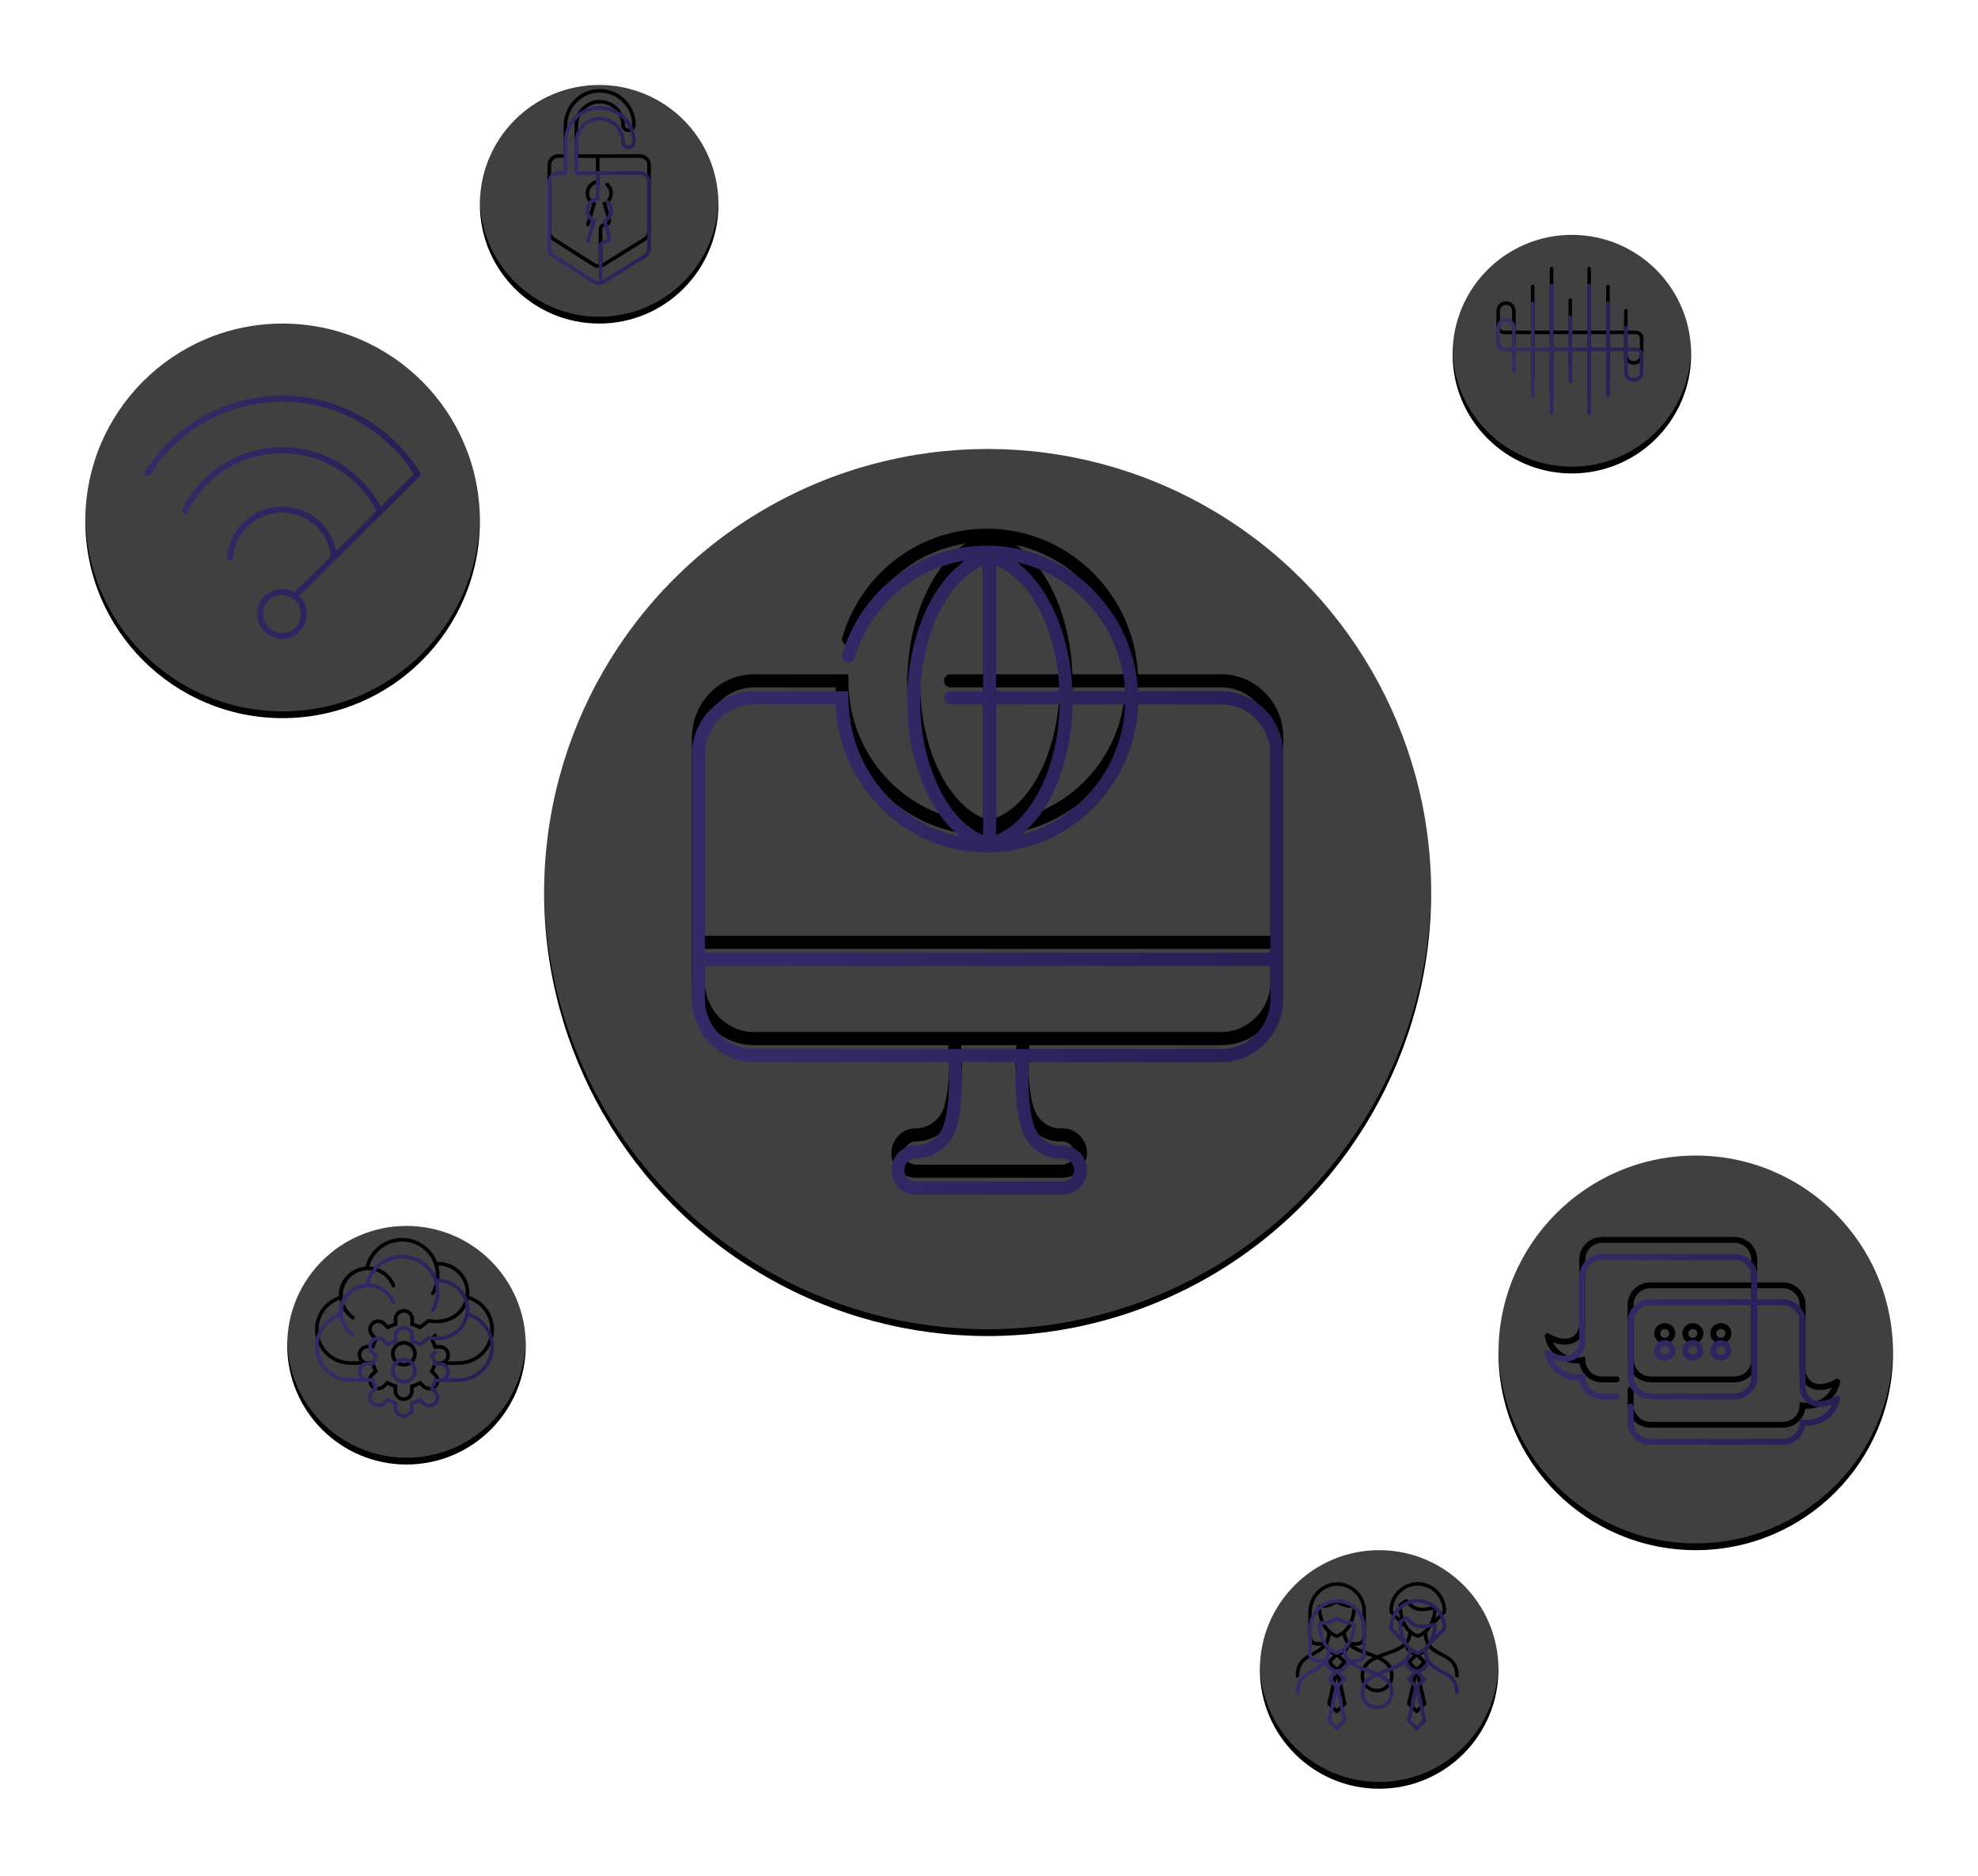 <?xml version="1.0" encoding="UTF-8"?>
<svg width="582px" height="552px" viewBox="0 0 582 552" version="1.1" xmlns="http://www.w3.org/2000/svg" xmlns:xlink="http://www.w3.org/1999/xlink">
    <title>Group</title>
    <defs>
        <circle id="path-1" cx="58.05" cy="58.05" r="58.05"></circle>
        <filter x="-33.2%" y="-31.4%" width="166.3%" height="166.3%" filterUnits="objectBoundingBox" id="filter-2">
            <feOffset dx="0" dy="2" in="SourceAlpha" result="shadowOffsetOuter1"></feOffset>
            <feGaussianBlur stdDeviation="12.5" in="shadowOffsetOuter1" result="shadowBlurOuter1"></feGaussianBlur>
            <feComposite in="shadowBlurOuter1" in2="SourceAlpha" operator="out" result="shadowBlurOuter1"></feComposite>
            <feColorMatrix values="0 0 0 0 0.769   0 0 0 0 0.62   0 0 0 0 1  0 0 0 0.25 0" type="matrix" in="shadowBlurOuter1"></feColorMatrix>
        </filter>
        <circle id="path-3" cx="58.05" cy="58.05" r="58.05"></circle>
        <filter x="-33.2%" y="-31.4%" width="166.3%" height="166.3%" filterUnits="objectBoundingBox" id="filter-4">
            <feOffset dx="0" dy="2" in="SourceAlpha" result="shadowOffsetOuter1"></feOffset>
            <feGaussianBlur stdDeviation="12.5" in="shadowOffsetOuter1" result="shadowBlurOuter1"></feGaussianBlur>
            <feComposite in="shadowBlurOuter1" in2="SourceAlpha" operator="out" result="shadowBlurOuter1"></feComposite>
            <feColorMatrix values="0 0 0 0 0.769   0 0 0 0 0.62   0 0 0 0 1  0 0 0 0.25 0" type="matrix" in="shadowBlurOuter1"></feColorMatrix>
        </filter>
        <linearGradient x1="13.65%" y1="50%" x2="92.551%" y2="50%" id="linearGradient-5">
            <stop stop-color="#342A68" offset="0%"></stop>
            <stop stop-color="#281F57" offset="100%"></stop>
        </linearGradient>
        <path d="M69.445,30.96 C73.15,30.96 76.163,33.903 76.163,37.522 L76.163,37.522 L76.163,44.303 L83.659,44.303 C87.363,44.303 90.376,47.248 90.376,50.865 L90.376,50.865 L90.376,69.874 C90.376,71.591 91.304,73.211 92.63,73.822 C95.158,74.982 98.237,73.381 99.119,72.86 L99.119,72.86 L99.609,72.572 L100.62,73.179 L100.508,73.732 C99.597,78.238 95.525,81.509 90.824,81.509 C90.649,81.509 90.475,81.501 90.302,81.485 C89.822,84.644 87.027,87.075 83.659,87.075 L83.659,87.075 L44.72,87.075 C41.015,87.075 38.002,84.132 38.002,80.515 L38.002,80.515 L38.002,75.845 C38.002,75.366 38.398,74.98 38.887,74.98 C39.377,74.98 39.772,75.366 39.772,75.845 L39.772,75.845 L39.772,80.515 C39.772,83.179 41.992,85.346 44.72,85.346 L44.72,85.346 L83.659,85.346 C86.388,85.346 88.606,83.179 88.606,80.515 L88.606,80.515 L88.606,79.516 L89.62,79.659 C90.077,79.725 90.444,79.78 90.824,79.78 C94,79.78 96.828,77.959 98.143,75.253 C96.424,75.923 94.073,76.4 91.876,75.385 C89.921,74.487 88.606,72.274 88.606,69.874 L88.606,69.874 L88.606,50.865 C88.606,48.2 86.388,46.032 83.659,46.032 L83.659,46.032 L76.163,46.032 L76.163,67.17 C76.163,70.787 73.15,73.73 69.445,73.73 L69.445,73.73 L45.292,73.73 C45.174,73.73 45.06,73.706 44.956,73.664 L44.956,73.664 L44.837,73.693 L44.837,73.693 L44.775,73.699 C41.215,73.699 38.324,70.976 38.099,67.554 C38.041,67.44 38.002,67.315 38.002,67.179 L38.002,67.179 L38.002,50.865 C38.002,47.248 41.015,44.303 44.72,44.303 L44.72,44.303 L74.393,44.303 L74.393,37.522 C74.393,34.857 72.173,32.689 69.445,32.689 L69.445,32.689 L30.507,32.689 C27.779,32.689 25.559,34.857 25.559,37.522 L25.559,37.522 L25.559,56.531 C25.559,58.929 24.245,61.144 22.291,62.04 C20.087,63.055 17.732,62.576 16.022,61.912 C17.341,64.616 20.166,66.435 23.341,66.435 C23.741,66.435 24.122,66.376 24.506,66.321 L24.506,66.321 L25.522,66.172 L25.559,67.17 C25.559,69.835 27.779,72.001 30.507,72.001 L30.507,72.001 L34.797,72.001 C35.286,72.001 35.682,72.388 35.682,72.866 C35.682,73.343 35.286,73.73 34.797,73.73 L34.797,73.73 L30.507,73.73 C27.142,73.73 24.343,71.301 23.863,68.142 C23.688,68.156 23.516,68.164 23.341,68.164 C18.642,68.164 14.568,64.895 13.657,60.387 L13.657,60.387 L13.545,59.834 L14.49,59.19 L15.046,59.515 C15.93,60.036 19.007,61.634 21.538,60.477 C22.865,59.866 23.789,58.246 23.789,56.531 L23.789,56.531 L23.789,37.522 C23.789,33.903 26.802,30.96 30.507,30.96 L30.507,30.96 Z M74.393,46.032 L44.72,46.032 C41.992,46.032 39.772,48.2 39.772,50.865 L39.772,50.865 L39.772,66.878 C39.8,66.961 39.827,67.046 39.827,67.137 C39.827,69.802 42.045,71.97 44.775,71.97 C44.894,71.97 45.007,71.996 45.112,72.037 C45.172,72.024 45.229,72.001 45.292,72.001 L45.292,72.001 L69.445,72.001 C72.173,72.001 74.393,69.835 74.393,67.17 L74.393,67.17 L74.393,46.032 Z M48.928,56.298 C50.638,56.298 52.028,57.657 52.028,59.327 C52.028,60.997 50.638,62.356 48.928,62.356 C47.217,62.356 45.826,60.997 45.826,59.327 C45.826,57.657 47.217,56.298 48.928,56.298 Z M57.187,56.298 C58.897,56.298 60.288,57.657 60.288,59.327 C60.288,60.997 58.897,62.356 57.187,62.356 C55.476,62.356 54.085,60.997 54.085,59.327 C54.085,57.657 55.476,56.298 57.187,56.298 Z M65.447,56.298 C67.158,56.298 68.549,57.657 68.549,59.327 C68.549,60.997 67.158,62.356 65.447,62.356 C63.737,62.356 62.346,60.997 62.346,59.327 C62.346,57.657 63.737,56.298 65.447,56.298 Z M48.928,58.027 C48.193,58.027 47.596,58.609 47.596,59.327 C47.596,60.044 48.193,60.627 48.928,60.627 C49.661,60.627 50.257,60.044 50.257,59.327 C50.257,58.609 49.661,58.027 48.928,58.027 Z M57.187,58.027 C56.452,58.027 55.855,58.609 55.855,59.327 C55.855,60.044 56.452,60.627 57.187,60.627 C57.921,60.627 58.518,60.044 58.518,59.327 C58.518,58.609 57.921,58.027 57.187,58.027 Z M65.447,58.027 C64.713,58.027 64.116,58.609 64.116,59.327 C64.116,60.044 64.713,60.627 65.447,60.627 C66.182,60.627 66.779,60.044 66.779,59.327 C66.779,58.609 66.182,58.027 65.447,58.027 Z" id="path-6"></path>
        <filter x="-45.9%" y="-80.2%" width="191.9%" height="242.6%" filterUnits="objectBoundingBox" id="filter-7">
            <feOffset dx="0" dy="-5" in="SourceAlpha" result="shadowOffsetOuter1"></feOffset>
            <feGaussianBlur stdDeviation="12.5" in="shadowOffsetOuter1" result="shadowBlurOuter1"></feGaussianBlur>
            <feColorMatrix values="0 0 0 0 0.078   0 0 0 0 0.055   0 0 0 0 0.2  0 0 0 0.1 0" type="matrix" in="shadowBlurOuter1"></feColorMatrix>
        </filter>
        <circle id="path-8" cx="35.1" cy="35.1" r="35.1"></circle>
        <filter x="-54.8%" y="-52.0%" width="209.7%" height="209.7%" filterUnits="objectBoundingBox" id="filter-9">
            <feOffset dx="0" dy="2" in="SourceAlpha" result="shadowOffsetOuter1"></feOffset>
            <feGaussianBlur stdDeviation="12.5" in="shadowOffsetOuter1" result="shadowBlurOuter1"></feGaussianBlur>
            <feComposite in="shadowBlurOuter1" in2="SourceAlpha" operator="out" result="shadowBlurOuter1"></feComposite>
            <feColorMatrix values="0 0 0 0 0.769   0 0 0 0 0.62   0 0 0 0 1  0 0 0 0.25 0" type="matrix" in="shadowBlurOuter1"></feColorMatrix>
        </filter>
        <linearGradient x1="13.65%" y1="50%" x2="92.551%" y2="50%" id="linearGradient-10">
            <stop stop-color="#342A68" offset="0%"></stop>
            <stop stop-color="#281F57" offset="100%"></stop>
        </linearGradient>
        <path d="M55.109,42.264 C55.098,43.55 54.2,44.142 53.315,44.159 C52.469,44.152 51.578,43.64 51.522,42.41 L51.502,36.213 L53.89,36.213 C54.562,36.213 55.109,36.762 55.109,37.438 L55.109,42.264 Z M15.14,35.158 C14.812,35.158 14.504,35.029 14.274,34.798 C14.046,34.569 13.921,34.264 13.921,33.937 C13.922,32.071 13.951,29.372 13.951,29.372 C13.98,28.151 14.862,27.604 15.724,27.604 L15.726,27.604 C16.59,27.605 17.474,28.152 17.5,29.371 C17.5,29.395 17.513,29.416 17.517,29.44 L17.517,35.158 L15.14,35.158 Z M53.89,35.158 L51.502,35.158 L51.502,29.327 C51.502,29.035 51.268,28.799 50.977,28.799 C50.687,28.799 50.452,29.035 50.452,29.327 L50.452,35.158 L46.261,35.158 L46.261,22.174 C46.261,21.882 46.025,21.646 45.735,21.646 C45.445,21.646 45.21,21.882 45.21,22.174 L45.21,35.158 L40.723,35.158 L40.723,16.908 C40.723,16.616 40.487,16.38 40.197,16.38 C39.906,16.38 39.672,16.616 39.672,16.908 L39.672,35.158 L35.183,35.158 L35.183,26.247 C35.183,25.955 34.948,25.719 34.658,25.719 C34.368,25.719 34.132,25.955 34.132,26.247 L34.132,35.158 L29.645,35.158 L29.645,16.908 C29.645,16.616 29.41,16.38 29.12,16.38 C28.829,16.38 28.594,16.616 28.594,16.908 L28.594,35.158 L24.106,35.158 L24.106,22.174 C24.106,21.882 23.871,21.646 23.581,21.646 C23.291,21.646 23.055,21.882 23.055,22.174 L23.055,35.158 L18.568,35.158 L18.568,29.327 C18.568,29.253 18.551,29.182 18.524,29.118 C18.371,27.438 17.039,26.551 15.727,26.548 L15.724,26.548 C14.354,26.548 12.945,27.509 12.9,29.354 C12.9,29.354 12.871,32.064 12.87,33.936 C12.869,34.544 13.103,35.116 13.531,35.544 C13.96,35.976 14.531,36.213 15.14,36.213 L17.517,36.213 L17.517,42.043 C17.517,42.335 17.751,42.571 18.042,42.571 C18.332,42.571 18.568,42.335 18.568,42.043 L18.568,36.213 L23.055,36.213 L23.055,49.196 C23.055,49.488 23.291,49.724 23.581,49.724 C23.871,49.724 24.106,49.488 24.106,49.196 L24.106,36.213 L28.594,36.213 L28.594,54.462 C28.594,54.754 28.829,54.99 29.12,54.99 C29.41,54.99 29.645,54.754 29.645,54.462 L29.645,36.213 L34.132,36.213 L34.132,45.123 C34.132,45.415 34.368,45.651 34.658,45.651 C34.948,45.651 35.183,45.415 35.183,45.123 L35.183,36.213 L39.672,36.213 L39.672,54.462 C39.672,54.754 39.906,54.99 40.197,54.99 C40.487,54.99 40.723,54.754 40.723,54.462 L40.723,36.213 L45.21,36.213 L45.21,49.196 C45.21,49.488 45.445,49.724 45.735,49.724 C46.025,49.724 46.261,49.488 46.261,49.196 L46.261,36.213 L50.452,36.213 L50.453,42.071 L50.474,42.461 C50.556,44.277 51.938,45.214 53.282,45.214 L53.334,45.214 C54.727,45.189 56.143,44.169 56.16,42.268 L56.16,37.438 C56.16,36.18 55.142,35.158 53.89,35.158 L53.89,35.158 Z" id="path-11"></path>
        <filter x="-92.4%" y="-116.6%" width="284.8%" height="307.2%" filterUnits="objectBoundingBox" id="filter-12">
            <feOffset dx="0" dy="-5" in="SourceAlpha" result="shadowOffsetOuter1"></feOffset>
            <feGaussianBlur stdDeviation="12.5" in="shadowOffsetOuter1" result="shadowBlurOuter1"></feGaussianBlur>
            <feColorMatrix values="0 0 0 0 0.078   0 0 0 0 0.055   0 0 0 0 0.2  0 0 0 0.1 0" type="matrix" in="shadowBlurOuter1"></feColorMatrix>
        </filter>
        <circle id="path-13" cx="35.1" cy="35.1" r="35.1"></circle>
        <filter x="-54.8%" y="-52.0%" width="209.7%" height="209.7%" filterUnits="objectBoundingBox" id="filter-14">
            <feOffset dx="0" dy="2" in="SourceAlpha" result="shadowOffsetOuter1"></feOffset>
            <feGaussianBlur stdDeviation="12.5" in="shadowOffsetOuter1" result="shadowBlurOuter1"></feGaussianBlur>
            <feComposite in="shadowBlurOuter1" in2="SourceAlpha" operator="out" result="shadowBlurOuter1"></feComposite>
            <feColorMatrix values="0 0 0 0 0.769   0 0 0 0 0.62   0 0 0 0 1  0 0 0 0.25 0" type="matrix" in="shadowBlurOuter1"></feColorMatrix>
        </filter>
        <linearGradient x1="13.65%" y1="50%" x2="92.551%" y2="50%" id="linearGradient-15">
            <stop stop-color="#342A68" offset="0%"></stop>
            <stop stop-color="#281F57" offset="100%"></stop>
        </linearGradient>
        <path d="M33.801,10.53 C38.393,10.53 42.488,13.351 44.116,17.592 C44.228,17.587 44.339,17.584 44.452,17.584 C49.5,17.584 53.607,21.669 53.607,26.691 C53.607,26.978 53.59,27.273 53.555,27.594 C57.867,28.953 60.84,32.957 60.84,37.486 C60.84,43.214 56.154,47.875 50.396,47.875 L50.396,47.875 L45.228,47.924 C45.133,47.933 45.04,47.952 44.943,47.952 L44.943,47.952 L43.907,47.952 C43.724,48.553 43.484,49.13 43.194,49.68 L43.194,49.68 L43.903,50.385 C45.059,51.535 45.059,53.409 43.903,54.559 C42.784,55.673 40.829,55.675 39.706,54.559 L39.706,54.559 L38.996,53.853 C38.438,54.144 37.85,54.384 37.242,54.566 L37.242,54.566 L37.242,55.547 C37.242,57.175 35.91,58.5 34.274,58.5 C32.638,58.5 31.306,57.175 31.306,55.547 L31.306,55.547 L31.306,54.527 C30.71,54.339 30.132,54.095 29.582,53.798 L29.582,53.798 L28.861,54.514 C27.704,55.667 25.822,55.666 24.664,54.514 C23.507,53.363 23.507,51.491 24.664,50.339 L24.664,50.339 L25.428,49.579 C25.152,49.044 24.925,48.477 24.75,47.889 L24.75,47.889 L23.671,47.889 C23.565,47.889 23.466,47.869 23.364,47.858 C23.334,47.862 23.307,47.875 23.277,47.875 L23.277,47.875 L18.634,47.875 C12.876,47.875 8.19,43.214 8.19,37.486 C8.19,33.028 10.981,29.14 15.178,27.683 C15.174,27.595 15.172,27.506 15.172,27.417 C15.172,22.929 18.601,19.297 23.054,18.976 C24.224,14.058 28.678,10.53 33.801,10.53 Z M53.333,28.645 C52.884,30.587 51.826,32.28 50.25,33.529 C48.485,34.928 46.245,35.664 43.876,35.664 C43.179,35.664 42.47,35.591 41.759,35.461 L41.759,35.461 L39.097,37.501 L38.788,37.325 C38.12,36.942 37.397,36.648 36.637,36.447 L36.637,36.447 L36.241,36.342 L36.241,34.389 C36.241,33.346 35.387,32.498 34.338,32.498 C33.29,32.498 32.436,33.346 32.436,34.389 L32.436,34.389 L32.436,36.342 L32.04,36.447 C31.286,36.646 30.567,36.938 29.903,37.316 L29.903,37.316 L29.55,37.517 L28.153,36.127 C27.411,35.39 26.205,35.39 25.463,36.127 C24.722,36.865 24.722,38.065 25.463,38.802 L25.463,38.802 L26.842,40.174 L26.633,40.528 C26.236,41.2 25.93,41.916 25.723,42.656 L25.723,42.656 L25.616,43.044 L23.671,43.044 C22.622,43.044 21.768,43.894 21.768,44.937 C21.768,45.979 22.622,46.828 23.671,46.828 L23.671,46.828 L25.572,46.828 L25.673,47.229 C25.87,48.004 26.164,48.739 26.549,49.415 L26.549,49.415 L26.747,49.764 L25.418,51.089 C24.677,51.827 24.677,53.027 25.418,53.765 C26.159,54.5 27.365,54.502 28.108,53.765 L28.108,53.765 L29.408,52.47 L29.765,52.682 C30.458,53.095 31.203,53.41 31.979,53.62 L31.979,53.62 L32.372,53.727 L32.372,55.547 C32.372,56.59 33.225,57.44 34.274,57.44 C35.322,57.44 36.176,56.59 36.176,55.547 L36.176,55.547 L36.176,53.753 L36.576,53.65 C37.368,53.448 38.123,53.141 38.821,52.737 L38.821,52.737 L39.176,52.533 L40.46,53.809 C41.177,54.524 42.431,54.524 43.149,53.809 C43.89,53.071 43.89,51.872 43.149,51.134 L43.149,51.134 L41.866,49.858 L42.072,49.506 C42.475,48.817 42.784,48.071 42.989,47.289 L42.989,47.289 L43.092,46.892 L44.8,46.892 C44.841,46.883 44.879,46.867 44.923,46.867 L44.923,46.867 L45.229,46.863 C46.141,46.725 46.845,45.946 46.845,45.001 C46.845,43.958 45.991,43.109 44.943,43.109 L44.943,43.109 L43.076,43.109 L42.969,42.717 C42.762,41.954 42.454,41.224 42.053,40.544 L42.053,40.544 L41.843,40.191 L43.195,38.848 C43.403,38.641 43.741,38.641 43.949,38.848 C44.157,39.056 44.157,39.391 43.949,39.597 L43.949,39.597 L43.174,40.367 C43.462,40.905 43.699,41.468 43.884,42.049 L43.884,42.049 L44.943,42.049 C46.58,42.049 47.911,43.373 47.911,45.001 C47.911,45.701 47.654,46.338 47.242,46.844 L47.242,46.844 L50.39,46.815 C55.567,46.815 59.774,42.631 59.774,37.486 C59.774,33.456 57.15,29.897 53.333,28.645 Z M34.332,40.835 C36.425,40.835 38.128,42.53 38.128,44.61 C38.128,46.691 36.425,48.384 34.332,48.384 C32.24,48.384 30.537,46.691 30.537,44.61 C30.537,42.53 32.24,40.835 34.332,40.835 Z M34.332,41.896 C32.828,41.896 31.603,43.113 31.603,44.61 C31.603,46.107 32.828,47.324 34.332,47.324 C35.837,47.324 37.062,46.107 37.062,44.61 C37.062,43.113 35.837,41.896 34.332,41.896 Z M33.801,11.59 C29.26,11.59 25.308,14.66 24.161,18.972 C27.532,19.108 30.569,21.238 31.782,24.387 C31.887,24.66 31.75,24.967 31.475,25.072 C31.201,25.177 30.892,25.04 30.786,24.766 C29.692,21.924 26.902,20.014 23.842,20.007 L23.842,20.007 L23.762,20.009 C23.579,20.011 23.4,20.022 23.221,20.036 C23.154,20.041 23.086,20.046 23.02,20.051 C19.289,20.453 16.374,23.602 16.374,27.417 C16.374,29.883 17.602,32.181 19.661,33.562 C19.904,33.727 19.969,34.056 19.804,34.299 C19.7,34.451 19.533,34.532 19.362,34.532 C19.259,34.532 19.154,34.503 19.063,34.442 C17.083,33.111 15.786,31.035 15.423,28.729 C11.716,30.067 9.256,33.522 9.256,37.486 C9.256,42.631 13.462,46.815 18.634,46.815 L18.634,46.815 L21.4,46.815 C20.971,46.303 20.702,45.654 20.702,44.937 C20.702,43.308 22.034,41.984 23.671,41.984 L23.671,41.984 L24.814,41.984 C24.996,41.422 25.229,40.875 25.512,40.35 L25.512,40.35 L24.709,39.552 C23.553,38.401 23.553,36.529 24.709,35.378 C25.865,34.227 27.749,34.227 28.907,35.378 L28.907,35.378 L29.734,36.2 C30.254,35.932 30.803,35.709 31.37,35.536 L31.37,35.536 L31.37,34.389 C31.37,32.762 32.702,31.438 34.338,31.438 C35.975,31.438 37.307,32.762 37.307,34.389 L37.307,34.389 L37.307,35.536 C37.896,35.717 38.465,35.951 39.005,36.234 L39.005,36.234 L41.283,34.489 C41.291,34.483 41.301,34.482 41.309,34.475 C41.339,34.455 41.373,34.442 41.406,34.428 C41.434,34.416 41.46,34.401 41.489,34.395 C41.54,34.381 41.593,34.381 41.647,34.384 L41.647,34.384 L41.724,34.384 C44.622,34.976 47.488,34.362 49.586,32.7 C51.417,31.249 52.455,29.11 52.512,26.678 C52.513,26.643 52.528,26.613 52.535,26.579 C52.475,22.194 48.875,18.644 44.452,18.644 C44.44,18.644 44.428,18.645 44.417,18.645 C44.669,19.574 44.811,20.531 44.811,21.516 C44.811,23.477 44.283,25.402 43.289,27.084 C43.19,27.252 43.012,27.345 42.83,27.345 C42.737,27.345 42.644,27.321 42.559,27.271 C42.305,27.122 42.221,26.798 42.371,26.545 C43.269,25.027 43.745,23.288 43.745,21.516 C43.745,19.938 43.384,18.429 42.671,17.031 C42.649,16.989 42.644,16.946 42.634,16.902 C40.932,13.673 37.551,11.59 33.801,11.59 Z" id="path-16"></path>
        <filter x="-76.0%" y="-93.8%" width="251.9%" height="266.8%" filterUnits="objectBoundingBox" id="filter-17">
            <feOffset dx="0" dy="-5" in="SourceAlpha" result="shadowOffsetOuter1"></feOffset>
            <feGaussianBlur stdDeviation="12.5" in="shadowOffsetOuter1" result="shadowBlurOuter1"></feGaussianBlur>
            <feColorMatrix values="0 0 0 0 0.078   0 0 0 0 0.055   0 0 0 0 0.2  0 0 0 0.1 0" type="matrix" in="shadowBlurOuter1"></feColorMatrix>
        </filter>
        <circle id="path-18" cx="35.1" cy="35.1" r="35.1"></circle>
        <filter x="-54.8%" y="-52.0%" width="209.7%" height="209.7%" filterUnits="objectBoundingBox" id="filter-19">
            <feOffset dx="0" dy="2" in="SourceAlpha" result="shadowOffsetOuter1"></feOffset>
            <feGaussianBlur stdDeviation="12.5" in="shadowOffsetOuter1" result="shadowBlurOuter1"></feGaussianBlur>
            <feComposite in="shadowBlurOuter1" in2="SourceAlpha" operator="out" result="shadowBlurOuter1"></feComposite>
            <feColorMatrix values="0 0 0 0 0.769   0 0 0 0 0.62   0 0 0 0 1  0 0 0 0.25 0" type="matrix" in="shadowBlurOuter1"></feColorMatrix>
        </filter>
        <linearGradient x1="13.65%" y1="50%" x2="92.551%" y2="50%" id="linearGradient-20">
            <stop stop-color="#342A68" offset="0%"></stop>
            <stop stop-color="#281F57" offset="100%"></stop>
        </linearGradient>
        <path d="M49.238,50.12 C49.238,50.842 48.871,51.5 48.256,51.883 L36.073,59.462 C36.062,59.468 36.05,59.469 36.04,59.476 L36.04,49.484 C36.04,48.991 36.443,48.591 36.938,48.591 C37.47,48.591 37.958,48.349 38.277,47.926 C38.595,47.503 38.693,46.97 38.545,46.463 L37.302,42.224 C38.447,41.492 39.14,40.25 39.14,38.887 C39.14,37.746 38.647,36.657 37.788,35.898 C37.565,35.704 37.227,35.722 37.031,35.943 C36.835,36.163 36.855,36.5 37.076,36.696 C37.706,37.252 38.068,38.051 38.068,38.887 C38.068,39.993 37.44,40.992 36.431,41.493 L36.031,41.692 L37.515,46.761 C37.569,46.944 37.534,47.135 37.42,47.287 C37.304,47.438 37.13,47.526 36.938,47.526 C35.852,47.526 34.968,48.405 34.968,49.484 L34.968,59.774 C34.574,59.775 34.18,59.668 33.837,59.452 L21.928,51.889 C21.323,51.505 20.962,50.85 20.962,50.136 L20.962,30.523 C20.962,29.375 21.9,28.442 23.053,28.442 L25.015,28.442 C25.071,28.442 25.126,28.434 25.177,28.417 C25.471,28.414 25.708,28.176 25.708,27.885 L25.708,19.052 C25.708,14.103 29.279,9.923 34.017,9.33 C36.783,8.986 39.457,9.792 41.539,11.609 C43.594,13.402 44.782,15.983 44.795,18.691 C44.796,19.152 44.456,19.639 44.053,19.755 C43.703,19.858 43.358,19.798 43.08,19.59 C42.807,19.386 42.651,19.076 42.651,18.738 C42.651,16.628 41.733,14.614 40.133,13.215 C38.537,11.818 36.401,11.174 34.278,11.444 C30.613,11.913 27.851,15.151 27.851,18.976 L27.851,27.488 C27.851,28.028 28.293,28.467 28.838,28.467 L34.124,28.461 L34.128,35.02 C32.379,35.465 31.111,37.052 31.111,38.887 C31.111,40.25 31.804,41.492 32.948,42.224 L31.282,47.91 C31.199,48.191 31.362,48.488 31.647,48.57 C31.698,48.585 31.748,48.591 31.797,48.591 C32.029,48.591 32.243,48.44 32.312,48.207 L34.219,41.692 L33.819,41.493 C32.81,40.992 32.182,39.993 32.182,38.887 C32.182,37.424 33.279,36.177 34.735,35.986 L35.2,35.925 L35.195,28.46 L47.143,28.445 L47.146,28.445 C47.704,28.445 48.23,28.662 48.625,29.054 C49.021,29.447 49.238,29.97 49.238,30.526 L49.238,50.12 Z M49.382,28.301 C48.784,27.707 47.99,27.38 47.146,27.38 L47.142,27.38 L28.922,27.402 L28.922,18.976 C28.922,15.685 31.283,12.901 34.414,12.502 C36.268,12.265 38.04,12.803 39.426,14.015 C40.794,15.212 41.58,16.934 41.58,18.738 C41.58,19.414 41.892,20.035 42.436,20.442 C42.983,20.85 43.68,20.969 44.351,20.778 C45.219,20.528 45.869,19.628 45.866,18.687 C45.851,15.675 44.532,12.803 42.246,10.809 C39.965,8.819 36.918,7.894 33.883,8.273 C28.612,8.933 24.636,13.568 24.636,19.052 L24.636,27.377 L23.053,27.377 C21.31,27.377 19.89,28.789 19.89,30.523 L19.89,50.136 C19.89,51.214 20.437,52.204 21.351,52.786 L33.26,60.349 C33.776,60.677 34.369,60.84 34.964,60.84 C35.548,60.84 36.132,60.682 36.642,60.364 L48.824,52.786 C49.754,52.208 50.31,51.211 50.31,50.12 L50.31,30.526 C50.31,29.685 49.98,28.894 49.382,28.301 L49.382,28.301 Z" id="path-21"></path>
        <filter x="-131.5%" y="-85.5%" width="363.0%" height="251.9%" filterUnits="objectBoundingBox" id="filter-22">
            <feOffset dx="0" dy="-5" in="SourceAlpha" result="shadowOffsetOuter1"></feOffset>
            <feGaussianBlur stdDeviation="12.5" in="shadowOffsetOuter1" result="shadowBlurOuter1"></feGaussianBlur>
            <feColorMatrix values="0 0 0 0 0.078   0 0 0 0 0.055   0 0 0 0 0.2  0 0 0 0.1 0" type="matrix" in="shadowBlurOuter1"></feColorMatrix>
        </filter>
        <circle id="path-23" cx="35.1" cy="35.1" r="35.1"></circle>
        <filter x="-54.8%" y="-52.0%" width="209.7%" height="209.7%" filterUnits="objectBoundingBox" id="filter-24">
            <feOffset dx="0" dy="2" in="SourceAlpha" result="shadowOffsetOuter1"></feOffset>
            <feGaussianBlur stdDeviation="12.5" in="shadowOffsetOuter1" result="shadowBlurOuter1"></feGaussianBlur>
            <feComposite in="shadowBlurOuter1" in2="SourceAlpha" operator="out" result="shadowBlurOuter1"></feComposite>
            <feColorMatrix values="0 0 0 0 0.769   0 0 0 0 0.62   0 0 0 0 1  0 0 0 0.25 0" type="matrix" in="shadowBlurOuter1"></feColorMatrix>
        </filter>
        <linearGradient x1="13.65%" y1="50%" x2="92.551%" y2="50%" id="linearGradient-25">
            <stop stop-color="#342A68" offset="0%"></stop>
            <stop stop-color="#281F57" offset="100%"></stop>
        </linearGradient>
        <path d="M46.239,37.018 C44.812,37.018 43.653,35.88 43.59,34.461 C44.124,33.777 44.496,32.96 44.634,31.959 C45.24,32.369 45.776,32.604 46.103,32.717 C46.213,32.756 46.327,32.775 46.442,32.775 C46.556,32.775 46.671,32.756 46.782,32.717 C47.105,32.604 47.631,32.377 48.228,31.977 C48.317,32.964 48.55,33.784 48.886,34.469 C48.819,35.885 47.662,37.018 46.239,37.018 L46.239,37.018 Z M46.138,41.511 L44.571,39.936 L46.138,38.36 L47.706,39.936 L46.138,41.511 Z M46.138,53.713 L44.405,51.972 L46.138,44.428 L47.871,51.972 L46.138,53.713 Z M41.81,23.41 L43.117,22.52 C43.126,22.523 43.142,22.531 43.159,22.557 C44.155,24.139 45.779,24.975 47.853,24.975 C48.829,24.975 49.889,24.794 51.016,24.447 C50.505,29.887 47.382,31.386 46.447,31.718 C46.137,31.609 45.514,31.345 44.827,30.799 C43.518,29.754 41.93,27.625 41.81,23.41 L41.81,23.41 Z M39.204,24.996 C39.157,24.856 39.133,24.717 39.138,24.587 C39.198,22.975 39.765,21.456 40.779,20.193 C41.615,19.149 43.049,18.308 43.048,18.308 C44.09,17.75 45.221,17.456 46.451,17.437 C50.407,17.475 53.62,20.617 53.766,24.587 C53.772,24.716 53.75,24.855 53.7,24.994 L51.589,27.076 C51.805,26.329 51.974,25.497 52.064,24.546 C52.125,23.902 51.607,23.379 51.007,23.379 C50.903,23.379 50.794,23.395 50.687,23.429 C49.904,23.678 48.887,23.917 47.853,23.917 C46.433,23.917 44.979,23.469 44.049,21.99 C43.835,21.652 43.477,21.46 43.113,21.46 C42.913,21.46 42.711,21.518 42.53,21.642 L41.221,22.533 C40.923,22.737 40.741,23.077 40.753,23.438 C40.795,24.869 41.008,26.065 41.31,27.099 L39.204,24.996 Z M38.303,43.553 L38.307,43.956 C38.307,46.07 36.597,47.79 34.494,47.79 C32.391,47.79 30.681,46.07 30.681,43.976 L30.698,43.485 C30.877,41.227 32.447,40.002 34.499,39.068 C36.578,40.013 38.16,41.254 38.303,43.553 L38.303,43.553 Z M22.786,37.018 C21.323,37.018 20.134,35.825 20.127,34.355 C20.467,33.695 20.703,32.914 20.797,31.976 C21.812,32.667 22.627,32.843 22.627,32.843 C22.627,32.843 23.4,32.671 24.374,32.028 C24.522,33.012 24.895,33.818 25.432,34.493 C25.353,35.897 24.203,37.018 22.786,37.018 L22.786,37.018 Z M22.664,41.511 L21.096,39.936 L22.664,38.36 L24.23,39.936 L22.664,41.511 Z M22.664,53.713 L20.931,51.972 L22.664,44.429 L24.395,51.972 L22.664,53.713 Z M18.012,24.01 C19.263,24.004 21.077,23.761 22.627,22.632 C24.176,23.76 25.99,24.004 27.238,24.01 C26.86,29.895 23.544,31.429 22.632,31.741 C22.314,31.629 21.691,31.364 21.013,30.823 C19.782,29.842 18.263,27.862 18.012,24.01 L18.012,24.01 Z M15.298,32.492 L15.298,25.181 C15.298,23.118 16.146,21.097 17.626,19.638 C19.06,18.223 20.941,17.479 22.87,17.502 C26.889,17.577 30.159,20.929 30.159,24.966 L30.137,32.492 C30.137,33.335 29.456,34.02 28.618,34.02 L26.433,34.02 C25.793,33.297 25.398,32.401 25.359,31.244 C26.686,29.995 28.047,27.823 28.288,24.077 C28.327,23.475 27.846,22.953 27.245,22.951 C26.198,22.947 24.576,22.751 23.23,21.764 C23.051,21.634 22.84,21.568 22.627,21.568 C22.415,21.568 22.202,21.634 22.024,21.764 C20.677,22.751 19.054,22.947 18.008,22.951 C17.408,22.953 16.927,23.472 16.965,24.074 C17.199,27.72 18.494,29.881 19.788,31.145 C19.775,32.36 19.525,33.28 19.111,34.02 L16.817,34.02 C15.979,34.02 15.298,33.335 15.298,32.492 L15.298,32.492 Z M53.651,37.181 C52.157,36.406 50.722,35.654 49.911,34.142 C49.908,34.134 49.903,34.128 49.9,34.12 C49.497,33.359 49.253,32.407 49.239,31.162 C49.648,30.767 50.059,30.286 50.437,29.695 L54.516,25.671 C54.565,25.623 54.603,25.568 54.631,25.504 C54.767,25.188 54.83,24.866 54.819,24.547 C54.65,20.011 50.981,16.423 46.396,16.38 C45.056,16.401 43.726,16.744 42.536,17.383 C42.471,17.421 40.922,18.329 39.96,19.528 C38.802,20.97 38.154,22.706 38.086,24.547 C38.074,24.866 38.137,25.188 38.274,25.504 C38.3,25.565 38.338,25.622 38.386,25.668 L42.437,29.716 C42.45,29.729 42.468,29.734 42.483,29.746 C42.85,30.311 43.246,30.776 43.642,31.157 C43.58,34.606 40.394,35.75 37.018,36.957 C36.168,37.26 35.312,37.567 34.498,37.913 C33.685,37.567 32.828,37.26 31.978,36.957 C30.411,36.397 28.887,35.847 27.693,35.078 L28.618,35.078 C30.036,35.078 31.189,33.918 31.189,32.492 L31.212,24.972 C31.212,20.356 27.479,16.53 22.89,16.444 C20.67,16.411 18.525,17.267 16.887,18.882 C15.209,20.54 14.246,22.836 14.246,25.181 L14.246,32.492 C14.246,33.918 15.398,35.078 16.817,35.078 L18.306,35.078 C17.534,35.852 16.535,36.407 15.458,36.989 C13.149,38.238 10.53,39.654 10.53,43.939 C10.53,44.231 10.766,44.468 11.056,44.468 C11.348,44.468 11.582,44.231 11.582,43.939 C11.582,40.287 13.707,39.138 15.957,37.922 C17.117,37.294 18.355,36.622 19.294,35.567 C19.677,36.665 20.549,37.521 21.653,37.88 L19.98,39.561 C19.882,39.661 19.826,39.795 19.826,39.936 C19.826,40.077 19.882,40.211 19.98,40.31 L22.052,42.391 L19.839,52.019 C19.798,52.197 19.852,52.383 19.98,52.512 L22.292,54.835 C22.395,54.939 22.529,54.99 22.664,54.99 C22.799,54.99 22.932,54.939 23.036,54.835 L25.346,52.512 C25.475,52.383 25.528,52.197 25.487,52.019 L23.275,42.391 L25.346,40.31 C25.552,40.103 25.552,39.769 25.346,39.561 L23.732,37.938 C24.98,37.604 25.962,36.639 26.33,35.399 C27.739,36.558 29.697,37.265 31.625,37.955 C32.16,38.144 32.688,38.334 33.201,38.53 C31.297,39.554 29.841,40.975 29.648,43.422 L29.629,43.956 C29.629,46.653 31.811,48.848 34.494,48.848 C37.176,48.848 39.359,46.653 39.359,43.95 L39.354,43.515 C39.2,41.012 37.731,39.568 35.796,38.53 C36.308,38.334 36.837,38.144 37.369,37.955 C39.31,37.261 41.279,36.551 42.69,35.38 C43.035,36.571 43.949,37.509 45.122,37.885 L43.454,39.561 C43.356,39.661 43.3,39.795 43.3,39.936 C43.3,40.077 43.356,40.211 43.454,40.31 L45.525,42.391 L43.314,52.019 C43.273,52.197 43.326,52.383 43.454,52.512 L45.766,54.835 C45.868,54.939 46.003,54.99 46.138,54.99 C46.272,54.99 46.407,54.939 46.51,54.835 L48.821,52.512 C48.95,52.383 49.003,52.197 48.962,52.019 L46.75,42.391 L48.821,40.31 C48.92,40.211 48.976,40.077 48.976,39.936 C48.976,39.795 48.92,39.661 48.821,39.561 L47.202,37.932 C48.345,37.621 49.269,36.784 49.694,35.686 C50.66,36.815 51.955,37.492 53.169,38.122 C55.465,39.314 57.448,40.343 57.448,43.939 C57.448,44.231 57.683,44.468 57.974,44.468 C58.265,44.468 58.5,44.231 58.5,43.939 C58.5,39.698 55.924,38.361 53.651,37.181 L53.651,37.181 Z" id="path-26"></path>
        <filter x="-83.4%" y="-116.6%" width="266.8%" height="307.2%" filterUnits="objectBoundingBox" id="filter-27">
            <feOffset dx="0" dy="-5" in="SourceAlpha" result="shadowOffsetOuter1"></feOffset>
            <feGaussianBlur stdDeviation="12.5" in="shadowOffsetOuter1" result="shadowBlurOuter1"></feGaussianBlur>
            <feColorMatrix values="0 0 0 0 0.078   0 0 0 0 0.055   0 0 0 0 0.2  0 0 0 0.1 0" type="matrix" in="shadowBlurOuter1"></feColorMatrix>
        </filter>
        <circle id="path-28" cx="130.5" cy="130.5" r="130.5"></circle>
        <filter x="-14.8%" y="-14.0%" width="129.5%" height="129.5%" filterUnits="objectBoundingBox" id="filter-29">
            <feOffset dx="0" dy="2" in="SourceAlpha" result="shadowOffsetOuter1"></feOffset>
            <feGaussianBlur stdDeviation="12.5" in="shadowOffsetOuter1" result="shadowBlurOuter1"></feGaussianBlur>
            <feComposite in="shadowBlurOuter1" in2="SourceAlpha" operator="out" result="shadowBlurOuter1"></feComposite>
            <feColorMatrix values="0 0 0 0 0.769   0 0 0 0 0.62   0 0 0 0 1  0 0 0 0.25 0" type="matrix" in="shadowBlurOuter1"></feColorMatrix>
        </filter>
        <linearGradient x1="13.65%" y1="50%" x2="92.551%" y2="50%" id="linearGradient-30">
            <stop stop-color="#342A68" offset="0%"></stop>
            <stop stop-color="#281F57" offset="100%"></stop>
        </linearGradient>
        <path d="M199.194,178.552 L61.81,178.552 C53.811,178.552 47.303,171.953 47.303,163.843 L47.303,154.093 L213.697,154.093 L213.697,163.843 C213.697,171.953 207.193,178.552 199.194,178.552 L199.194,178.552 Z M140.32,201.618 C141.88,207.087 146.57,210.766 152.001,210.766 L152.571,210.766 C154.424,210.766 155.93,212.289 155.93,214.164 C155.93,216.042 154.424,217.569 152.309,217.569 L109.364,217.569 C107.508,217.569 105.998,216.038 105.998,214.152 C105.998,212.27 107.508,210.739 109.364,210.739 C114.894,210.739 119.824,206.99 121.349,201.622 C123.384,194.483 123.019,186.126 122.714,182.408 L138.963,182.408 C138.658,186.126 138.289,194.479 140.32,201.618 L140.32,201.618 Z M61.81,77.142 L85.771,77.161 C86.757,101.338 106.356,120.702 130.302,120.702 C154.321,120.702 173.958,101.304 174.776,77.142 L199.194,77.142 C207.193,77.142 213.697,83.741 213.697,91.855 L213.697,150.236 L47.303,150.236 L47.303,91.855 C47.303,83.741 53.811,77.142 61.81,77.142 L61.81,77.142 Z M110.642,75.97 C110.642,57.219 118.367,40.894 129.173,36.347 L129.173,73.285 L119.561,73.285 C118.508,73.285 117.66,74.149 117.66,75.214 C117.66,76.278 118.508,77.142 119.561,77.142 L129.173,77.142 L129.173,115.608 C118.405,111.053 110.642,94.562 110.642,75.97 L110.642,75.97 Z M170.934,73.285 L155.454,73.285 C154.827,56.621 148.327,42.001 138.959,35.275 C156.538,39.154 169.923,54.565 170.934,73.285 L170.934,73.285 Z M155.496,77.142 L170.969,77.142 C170.284,95.65 157.508,111.034 140.45,115.496 C149.357,108.161 155.219,93.652 155.496,77.142 L155.496,77.142 Z M151.693,77.142 C151.362,95.334 143.622,111.288 132.976,115.562 L132.976,77.142 L151.693,77.142 Z M132.976,36.312 C143.378,40.477 150.963,55.557 151.655,73.285 L132.976,73.285 L132.976,36.312 Z M199.194,73.285 L174.745,73.285 C173.566,49.463 154.081,30.45 130.302,30.45 C110.612,30.45 93.511,43.262 87.742,62.329 C87.437,63.347 88.004,64.427 89.004,64.739 C89.997,65.04 91.07,64.477 91.382,63.459 C96.026,48.094 108.729,37.18 124,34.804 C113.807,41.704 106.839,57.844 106.839,75.97 C106.839,93.355 113.042,108.674 122.49,116.059 C103.739,112.33 89.533,95.453 89.533,75.241 L89.533,73.32 L61.81,73.285 C51.715,73.285 43.5,81.616 43.5,91.855 L43.5,163.843 C43.5,174.078 51.715,182.408 61.81,182.408 L118.892,182.408 C119.17,185.671 119.603,193.859 117.694,200.554 C116.636,204.279 113.21,206.882 109.364,206.882 C105.412,206.882 102.195,210.141 102.195,214.152 C102.195,218.163 105.412,221.426 109.364,221.426 L152.571,221.426 C156.519,221.426 159.733,218.167 159.733,214.164 C159.733,210.16 156.519,206.909 152.571,206.909 L152.001,206.909 C148.228,206.909 145.075,204.41 143.976,200.55 C142.074,193.859 142.507,185.667 142.785,182.408 L199.194,182.408 C209.288,182.408 217.5,174.078 217.5,163.843 L217.5,91.855 C217.5,81.616 209.288,73.285 199.194,73.285 L199.194,73.285 Z" id="path-31"></path>
        <filter x="-23.0%" y="-23.6%" width="146.0%" height="141.9%" filterUnits="objectBoundingBox" id="filter-32">
            <feOffset dx="0" dy="-5" in="SourceAlpha" result="shadowOffsetOuter1"></feOffset>
            <feGaussianBlur stdDeviation="12.5" in="shadowOffsetOuter1" result="shadowBlurOuter1"></feGaussianBlur>
            <feColorMatrix values="0 0 0 0 0.078   0 0 0 0 0.055   0 0 0 0 0.2  0 0 0 0.1 0" type="matrix" in="shadowBlurOuter1"></feColorMatrix>
        </filter>
    </defs>
    <g id="Symbols" stroke="none" stroke-width="1" fill="none" fill-rule="evenodd">
        <g id="Desktop/Module/CTA/Service" transform="translate(-741, -37)">
            <g id="Group" transform="translate(766.1, 60)">
                <g transform="translate(0, 70.2)" id="Group">
                    <g id="Oval">
                        <use fill="black" fill-opacity="1" filter="url(#filter-2)" xlink:href="#path-1"></use>
                        <use fill-opacity="0.25" fill="#FFFFFF" fill-rule="evenodd" xlink:href="#path-1"></use>
                    </g>
                    <path d="M43.454,70.881 C43.425,71.286 43.131,71.609 42.755,71.683 L42.59,71.699 L42.528,71.698 C42.049,71.663 41.688,71.242 41.723,70.756 C42.289,62.56 49.122,56.107 57.382,55.857 L57.879,55.85 C65.639,55.85 72.117,61.13 73.704,68.425 L73.803,68.914 L85.674,57.134 C80.343,46.851 70.036,40.389 58.624,40.14 L57.938,40.132 C46.091,40.132 35.391,46.786 30.011,57.497 C29.884,57.752 29.651,57.916 29.395,57.964 L29.239,57.979 C29.104,57.979 28.97,57.947 28.845,57.882 C28.418,57.662 28.247,57.132 28.465,56.7 C34.037,45.604 45.019,38.634 57.245,38.38 L57.938,38.373 C69.861,38.373 80.723,44.809 86.617,55.244 L86.958,55.862 L96.669,46.225 C88.228,33.154 74.114,25.26 58.765,24.987 L57.941,24.979 C42.134,24.979 27.582,33.035 19.011,46.531 C18.879,46.739 18.674,46.872 18.452,46.917 L18.283,46.934 C18.121,46.934 17.96,46.89 17.814,46.793 C17.41,46.531 17.294,45.987 17.554,45.579 C26.289,31.82 41.022,23.51 57.094,23.227 L57.941,23.22 C74.23,23.22 89.272,31.492 98.18,45.347 C98.228,45.422 98.251,45.505 98.274,45.588 C98.329,45.623 98.39,45.651 98.437,45.7 C98.731,46.004 98.763,46.469 98.537,46.808 L98.424,46.944 L63.167,81.93 C63.086,82.009 62.992,82.069 62.893,82.111 C64.278,83.453 65.149,85.336 65.149,87.433 C65.149,91.384 62.089,94.608 58.243,94.805 L57.869,94.815 C53.847,94.815 50.588,91.511 50.588,87.433 C50.588,83.482 53.646,80.258 57.494,80.06 L57.869,80.051 C59.284,80.051 60.596,80.478 61.715,81.187 C61.733,81.046 61.778,80.908 61.86,80.787 L61.955,80.672 L72.262,70.443 C71.537,63.235 65.255,57.609 57.879,57.609 C50.304,57.609 43.968,63.438 43.454,70.881 Z M52.323,87.433 C52.323,88.761 52.78,89.984 53.543,90.947 C54.567,92.247 56.125,93.069 57.869,93.069 C59.616,93.069 61.177,92.243 62.192,90.951 C62.957,89.984 63.414,88.761 63.414,87.433 C63.414,85.772 62.7,84.277 61.567,83.247 L61.276,82.975 L61.092,82.86 L60.839,82.687 C60.495,82.465 60.126,82.28 59.737,82.139 L59.531,82.068 C59.116,81.929 58.688,81.843 58.252,81.811 L57.869,81.797 C56.12,81.797 54.558,82.624 53.543,83.917 C52.78,84.882 52.323,86.104 52.323,87.433 Z" id="Fill-1" fill="url(#linearGradient-5)" fill-rule="nonzero"></path>
                </g>
                <g transform="translate(415.8, 315)" id="Icon/Services/Security">
                    <g id="Oval">
                        <use fill="black" fill-opacity="1" filter="url(#filter-4)" xlink:href="#path-3"></use>
                        <use fill-opacity="0.25" fill="#FFFFFF" fill-rule="evenodd" xlink:href="#path-3"></use>
                    </g>
                    <g id="Combined-Shape">
                        <use fill="black" fill-opacity="1" filter="url(#filter-7)" xlink:href="#path-6"></use>
                        <use fill="url(#linearGradient-5)" fill-rule="evenodd" xlink:href="#path-6"></use>
                    </g>
                </g>
                <g transform="translate(402.3, 44.1)" id="Icon/Services/Security">
                    <g id="Oval">
                        <use fill="black" fill-opacity="1" filter="url(#filter-9)" xlink:href="#path-8"></use>
                        <use fill-opacity="0.25" fill="#FFFFFF" fill-rule="evenodd" xlink:href="#path-8"></use>
                    </g>
                    <g id="Fill-1">
                        <use fill="black" fill-opacity="1" filter="url(#filter-12)" xlink:href="#path-11"></use>
                        <use fill="url(#linearGradient-10)" fill-rule="evenodd" xlink:href="#path-11"></use>
                    </g>
                </g>
                <g transform="translate(59.4, 335.7)" id="Icon/Services/Security">
                    <g id="Oval">
                        <use fill="black" fill-opacity="1" filter="url(#filter-14)" xlink:href="#path-13"></use>
                        <use fill-opacity="0.25" fill="#FFFFFF" fill-rule="evenodd" xlink:href="#path-13"></use>
                    </g>
                    <g id="Combined-Shape">
                        <use fill="black" fill-opacity="1" filter="url(#filter-17)" xlink:href="#path-16"></use>
                        <use fill="url(#linearGradient-15)" fill-rule="evenodd" xlink:href="#path-16"></use>
                    </g>
                </g>
                <g transform="translate(116.1, 0)" id="Icon/Services/Security">
                    <g id="Oval">
                        <use fill="black" fill-opacity="1" filter="url(#filter-19)" xlink:href="#path-18"></use>
                        <use fill-opacity="0.25" fill="#FFFFFF" fill-rule="evenodd" xlink:href="#path-18"></use>
                    </g>
                    <g id="Fill-1">
                        <use fill="black" fill-opacity="1" filter="url(#filter-22)" xlink:href="#path-21"></use>
                        <use fill="url(#linearGradient-20)" fill-rule="evenodd" xlink:href="#path-21"></use>
                    </g>
                </g>
                <g transform="translate(345.6, 431.1)" id="Icon/Services/Security">
                    <g id="Oval">
                        <use fill="black" fill-opacity="1" filter="url(#filter-24)" xlink:href="#path-23"></use>
                        <use fill-opacity="0.25" fill="#FFFFFF" fill-rule="evenodd" xlink:href="#path-23"></use>
                    </g>
                    <g id="Fill-1">
                        <use fill="black" fill-opacity="1" filter="url(#filter-27)" xlink:href="#path-26"></use>
                        <use fill="url(#linearGradient-25)" fill-rule="evenodd" xlink:href="#path-26"></use>
                    </g>
                </g>
                <g transform="translate(135, 107.1)" id="Icon/Services/Security">
                    <g id="Oval">
                        <use fill="black" fill-opacity="1" filter="url(#filter-29)" xlink:href="#path-28"></use>
                        <use fill-opacity="0.25" fill="#FFFFFF" fill-rule="evenodd" xlink:href="#path-28"></use>
                    </g>
                    <g id="Fill-1">
                        <use fill="black" fill-opacity="1" filter="url(#filter-32)" xlink:href="#path-31"></use>
                        <use fill="url(#linearGradient-30)" fill-rule="evenodd" xlink:href="#path-31"></use>
                    </g>
                </g>
            </g>
        </g>
    </g>
</svg>